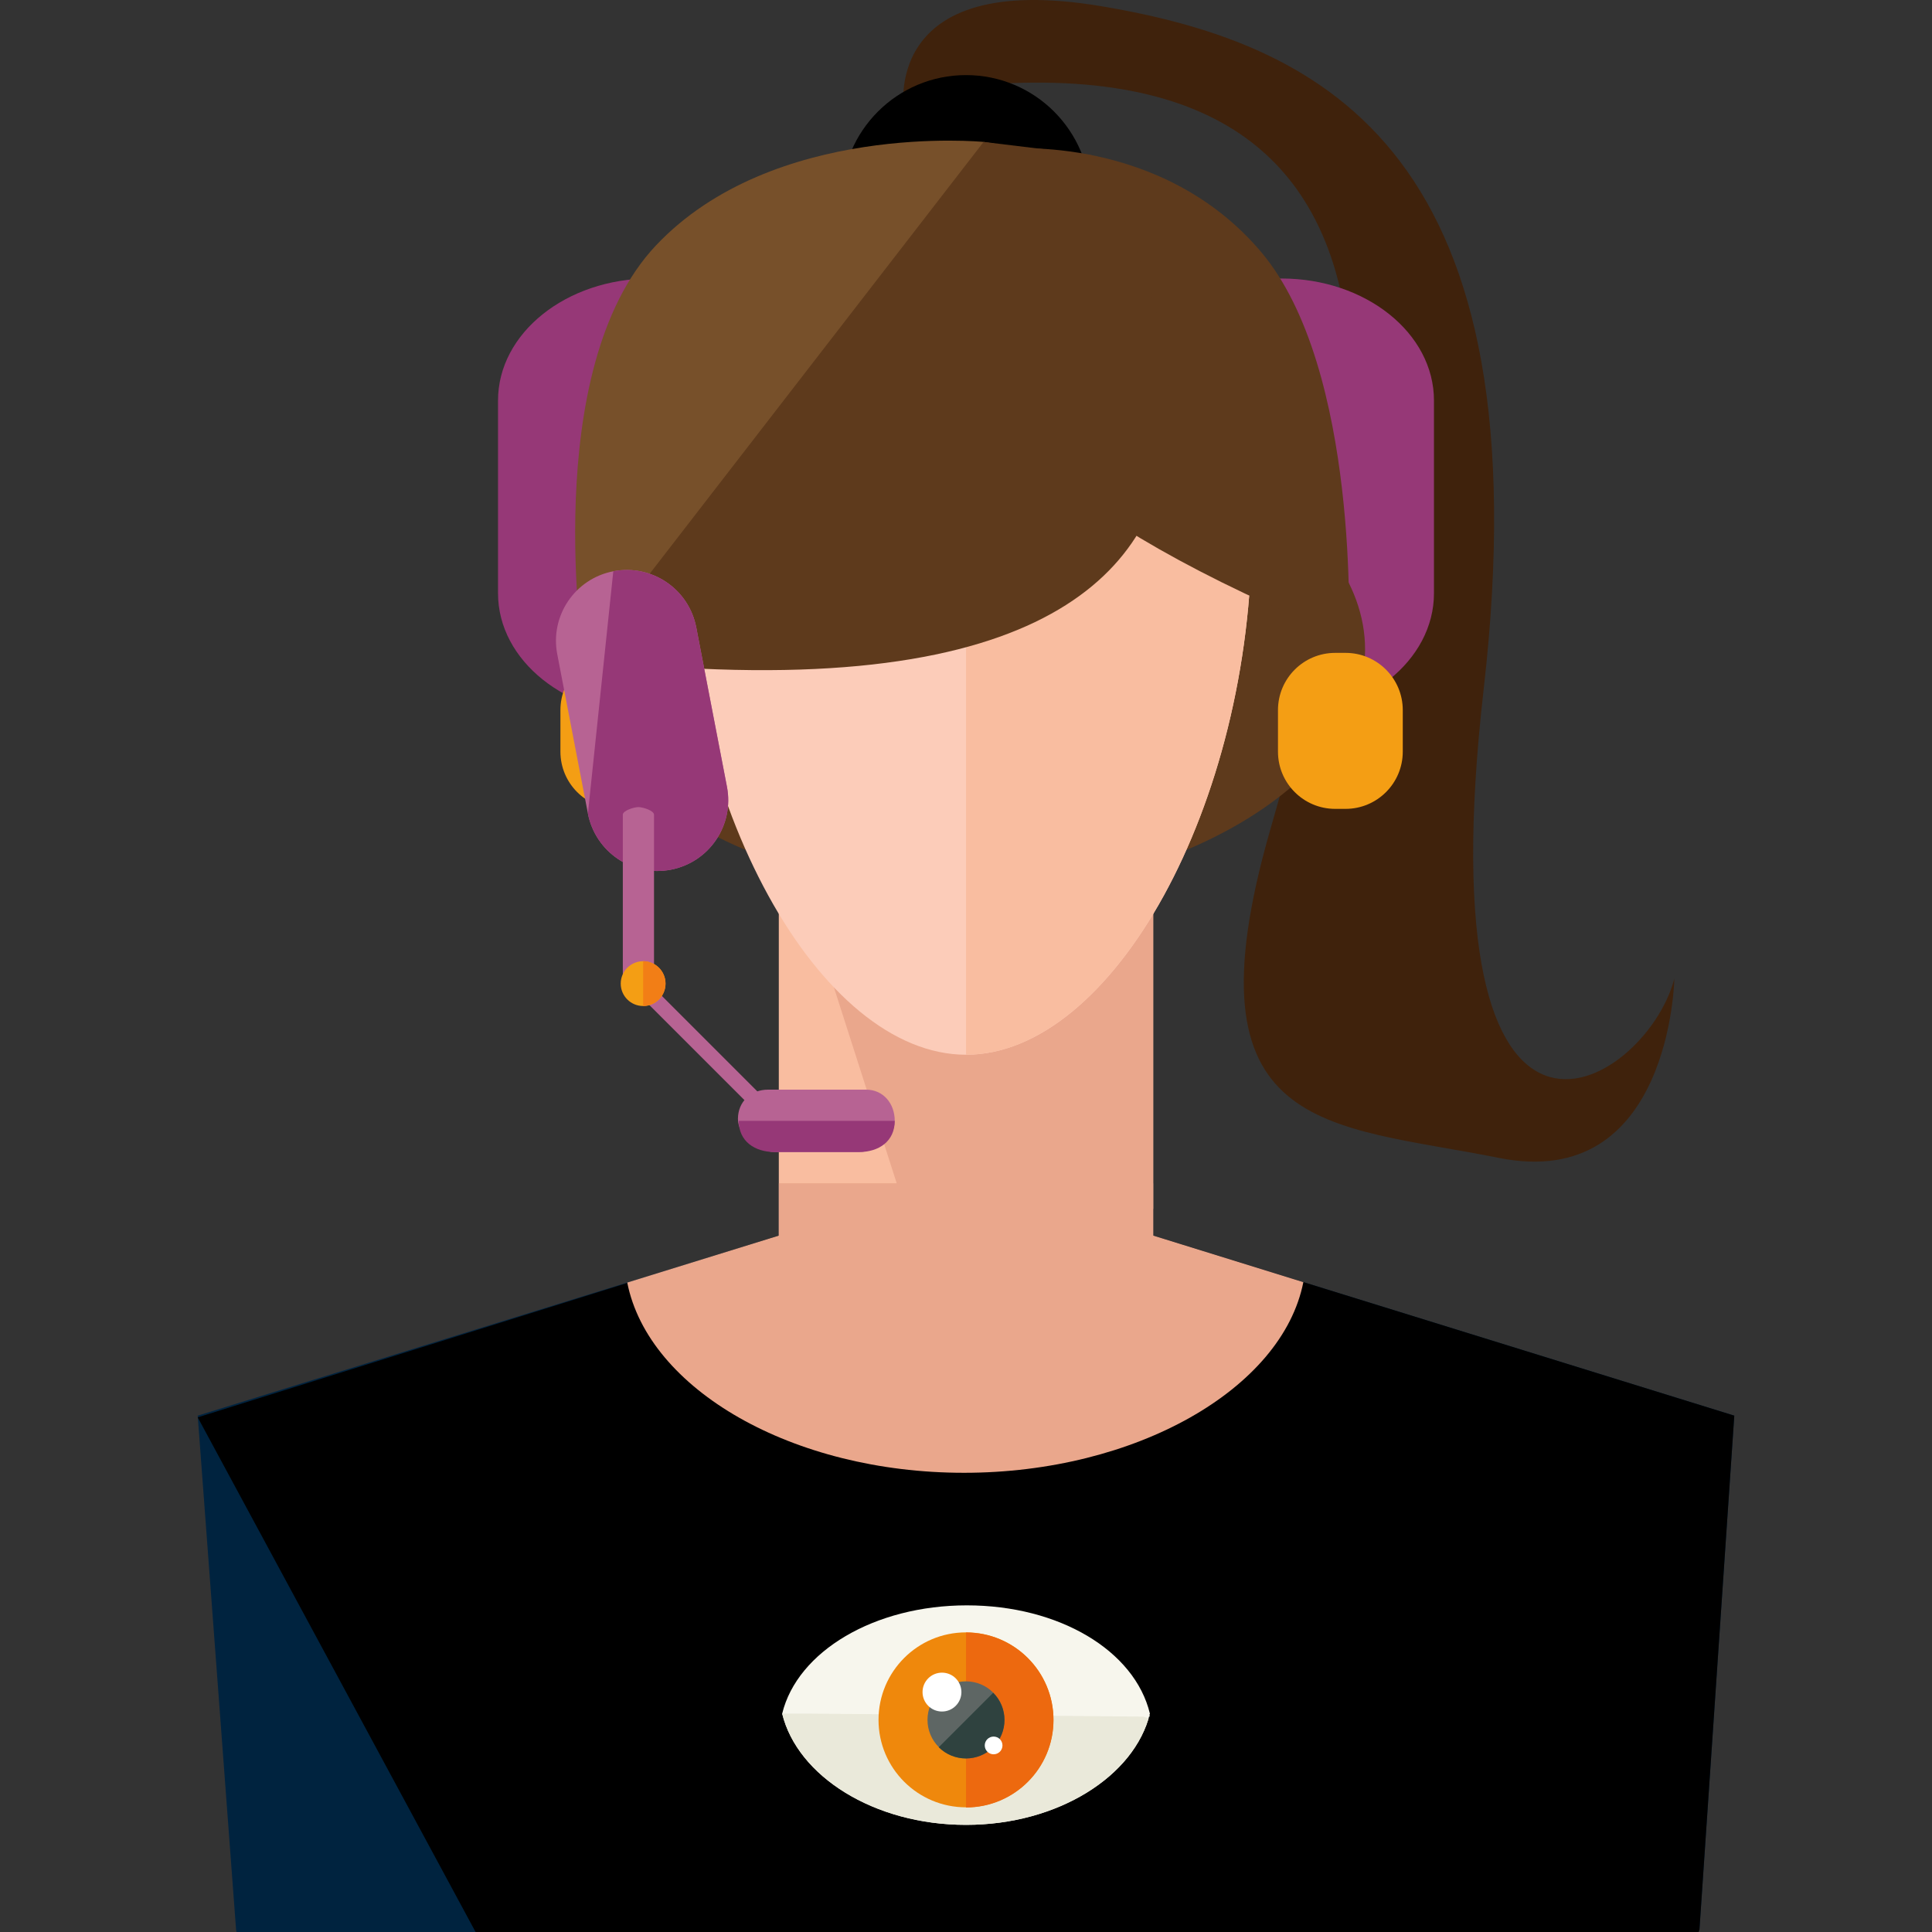 <?xml version="1.0" encoding="iso-8859-1"?>
<!-- Uploaded to: SVG Repo, www.svgrepo.com, Generator: SVG Repo Mixer Tools -->
<svg version="1.1" id="Layer_1" xmlns="http://www.w3.org/2000/svg" xmlns:xlink="http://www.w3.org/1999/xlink" 
	 viewBox="0 0 495.415 495.415" xml:space="preserve">
<rect x="0" y="0" width="495.415" height="495.415" fill="#333333" stroke="none"/>
<path style="fill:#3F220C;" d="M231.843,29.015c0,0-6.84-37.152,50.84-27.376c57.688,9.776,113.424,38.136,97.776,175.016
	c-15.64,136.88,41.4,102.664,48.888,74.312c0,0-0.984,54.752-44.976,45.952c-44-8.8-81.152-5.864-58.664-84.096
	c22.488-78.208,56.064-204.016-78.544-190.656c0,0,4.232,0,6.192,5.864C255.307,33.911,231.843,29.015,231.843,29.015z"/>
<circle cx="247.707" cy="51.191" r="31.936"/>
<path style="fill:#963877;" d="M367.707,152.127c0,17.28-17.512,31.288-39.112,31.288H166.819c-21.6,0-39.112-14.008-39.112-31.288
	v-49.424c0-17.28,17.512-31.288,39.112-31.288h161.776c21.6,0,39.112,14.008,39.112,31.288V152.127z"/>
<polygon style="fill:#00233F;" points="444.715,363.007 295.707,316.831 295.707,303.415 199.707,303.415 199.707,316.839 
	50.699,363.007 60.539,494.831 60.659,495.415 63.707,495.415 431.707,495.415 431.707,494.079 435.779,494.831 "/>
<polygon points="444.715,363.007 295.707,316.831 295.707,303.415 199.707,303.415 199.707,316.839 50.699,363.447 121.955,495.415 
	123.251,495.415 60.659,495.415 431.707,495.415 435.579,495.415 435.779,494.831 "/>
<path style="fill:#5E3A1C;" d="M350.043,166.551c0,34.56-50.12,62.584-102.336,62.584c-52.184,0-102.328-28.024-102.328-62.584
	c0-34.552,50.136-62.568,102.328-62.568C299.915,103.975,350.043,131.991,350.043,166.551z"/>
<rect x="199.707" y="207.415" style="fill:#F9BDA0;" width="96" height="112"/>
<polygon style="fill:#EAA78C;" points="295.707,309.967 295.707,215.415 201.731,215.415 249.427,364.223 "/>
<path style="fill:#FCCCB9;" d="M321.003,135.911c0,70.632-35.816,134.552-73.28,134.552s-73.296-63.92-73.296-134.552
	s35.832-82.416,73.296-82.416S321.003,65.271,321.003,135.911z"/>
<path style="fill:#F9BDA0;" d="M247.723,53.495c37.464,0,73.28,11.784,73.28,82.416s-35.816,134.552-73.28,134.552"/>
<path style="fill:#5E3A1C;" d="M257.907,48.847c0,0-68.104,52.144,87.92,114.944c0,0,3-69.112-22.488-99.232
	c-25.496-30.12-64.96-26.4-64.96-26.4L257.907,48.847z"/>
<path style="fill:#77502A;" d="M275.371,40.335c0,0,69.664,69.128-125.72,128.712c0,0-11.52-74.288,18.56-106.12
	c30.072-31.832,84.008-26.536,84.008-26.536L275.371,40.335z"/>
<path style="fill:#5E3A1C;" d="M252.219,36.391l27.424,3.328c0,0,96.264,154.64-130,129.328"/>
<path style="fill:#EAA78C;" d="M295.707,316.831v-13.416h-96v13.424l-38.864,12.04c5.424,27.416,42.392,48.784,86.352,48.784
	s81.6-21.472,87.016-48.888L295.707,316.831z"/>
<path style="fill:#F49E14;" d="M175.707,192.743c0,8.104-6.568,14.672-14.664,14.672h-2.664c-8.104,0-14.672-6.568-14.672-14.672
	v-10.656c0-8.104,6.568-14.672,14.664-14.672h2.664c8.104,0,14.672,6.568,14.672,14.672V192.743z"/>
<path style="fill:#B76393;" d="M186.411,201.751c1.896,9.848-4.536,19.384-14.408,21.264l0,0
	c-9.84,1.904-19.336-4.552-21.248-14.408l-7.864-40.872c-1.888-9.848,4.552-19.352,14.376-21.248l0,0
	c9.864-1.896,19.368,4.536,21.272,14.392L186.411,201.751z"/>
<path style="fill:#963877;" d="M157.267,146.487L157.267,146.487c9.864-1.896,19.368,4.536,21.272,14.392l7.872,40.872
	c1.896,9.848-4.536,19.384-14.408,21.264l0,0c-9.84,1.904-19.336-4.552-21.248-14.408"/>
<path style="fill:#F49E14;" d="M359.707,182.087c0-8.104-6.568-14.672-14.664-14.672h-2.664c-8.104,0-14.672,6.568-14.672,14.672
	v10.656c0,8.104,6.568,14.672,14.664,14.672h2.664c8.104,0,14.672-6.568,14.672-14.672V182.087z"/>
<g>
	<path style="fill:#B76393;" d="M159.707,252.583c0,1.088,2.928,1.952,4,1.952l0,0c1.088,0,4-0.864,4-1.952v-43.664
		c0-1.088-2.912-1.96-4-1.96l0,0c-1.072,0-4,0.872-4,1.96V252.583z"/>
	<path style="fill:#B76393;" d="M192.875,284.071c0.768,0.768,2,0.76,2.76,0l0,0c0.768-0.768,0.768-2,0-2.776l-30.88-30.88
		c-0.76-0.76-2.008-0.76-2.768,0.008l0,0c-0.768,0.76-0.768,2.008,0,2.768L192.875,284.071z"/>
</g>
<circle style="fill:#F49E14;" cx="164.915" cy="252.223" r="5.744"/>
<path style="fill:#F27E16;" d="M164.915,246.471c3.176,0,5.744,2.584,5.744,5.752s-2.568,5.744-5.744,5.744"/>
<path style="fill:#B76393;" d="M229.435,287.415c0,4.424-4.816,8-9.232,8h-21.512c-4.416,0-9.464-4.08-9.464-8.496l0,0
	c0-4.424,3.312-7.504,7.728-7.504h25.144C226.515,279.415,229.435,282.991,229.435,287.415L229.435,287.415z"/>
<path style="fill:#963877;" d="M223.707,287.415h5.728c0,5.216-4.016,8-9.232,8h-21.512c-5.216,0-9.256-2.784-9.256-8h2.272"/>
<path style="fill:#F7F6ED;" d="M247.715,467.943c23.624,0,43.232-12.528,47.152-28.528l0,0l0,0c-0.84-1.664,0,0,0,0l0,0
	c-3.912-16.2-23.328-27.76-46.944-27.76c-23.648,0-43.456,11.76-47.352,27.76h-0.04c0,0,0.008-0.032,0.008,0h-0.008h0.04
	C204.467,455.415,224.067,467.943,247.715,467.943z"/>
<path style="fill:#EAE9DA;" d="M207.707,439.415h-7.184c0,0,0.008-0.032,0.008,0h-0.008h0.04c3.896,16,23.504,28.528,47.152,28.528
	c23.624,0,43.232-12.528,47.152-28.528l-0.336,1.208l0,0c0-0.056,0,0,0,0l-1.408-0.44"/>
<circle style="fill:#EF880C;" cx="247.707" cy="441.015" r="22.432"/>
<path style="fill:#ED690F;" d="M247.715,418.615c12.376,0,22.424,10.048,22.424,22.44s-10.048,22.432-22.424,22.432"/>
<circle style="fill:#5E6664;" cx="247.707" cy="441.015" r="9.872"/>
<path style="fill:#2F423F;" d="M254.683,434.071c3.856,3.856,3.856,10.112,0,13.968c-3.848,3.84-10.104,3.84-13.968,0"/>
<g>
	<circle style="fill:#FFFFFF;" cx="241.547" cy="433.895" r="4.984"/>
	<circle style="fill:#FFFFFF;" cx="254.787" cy="447.575" r="2.272"/>
</g>
</svg>
